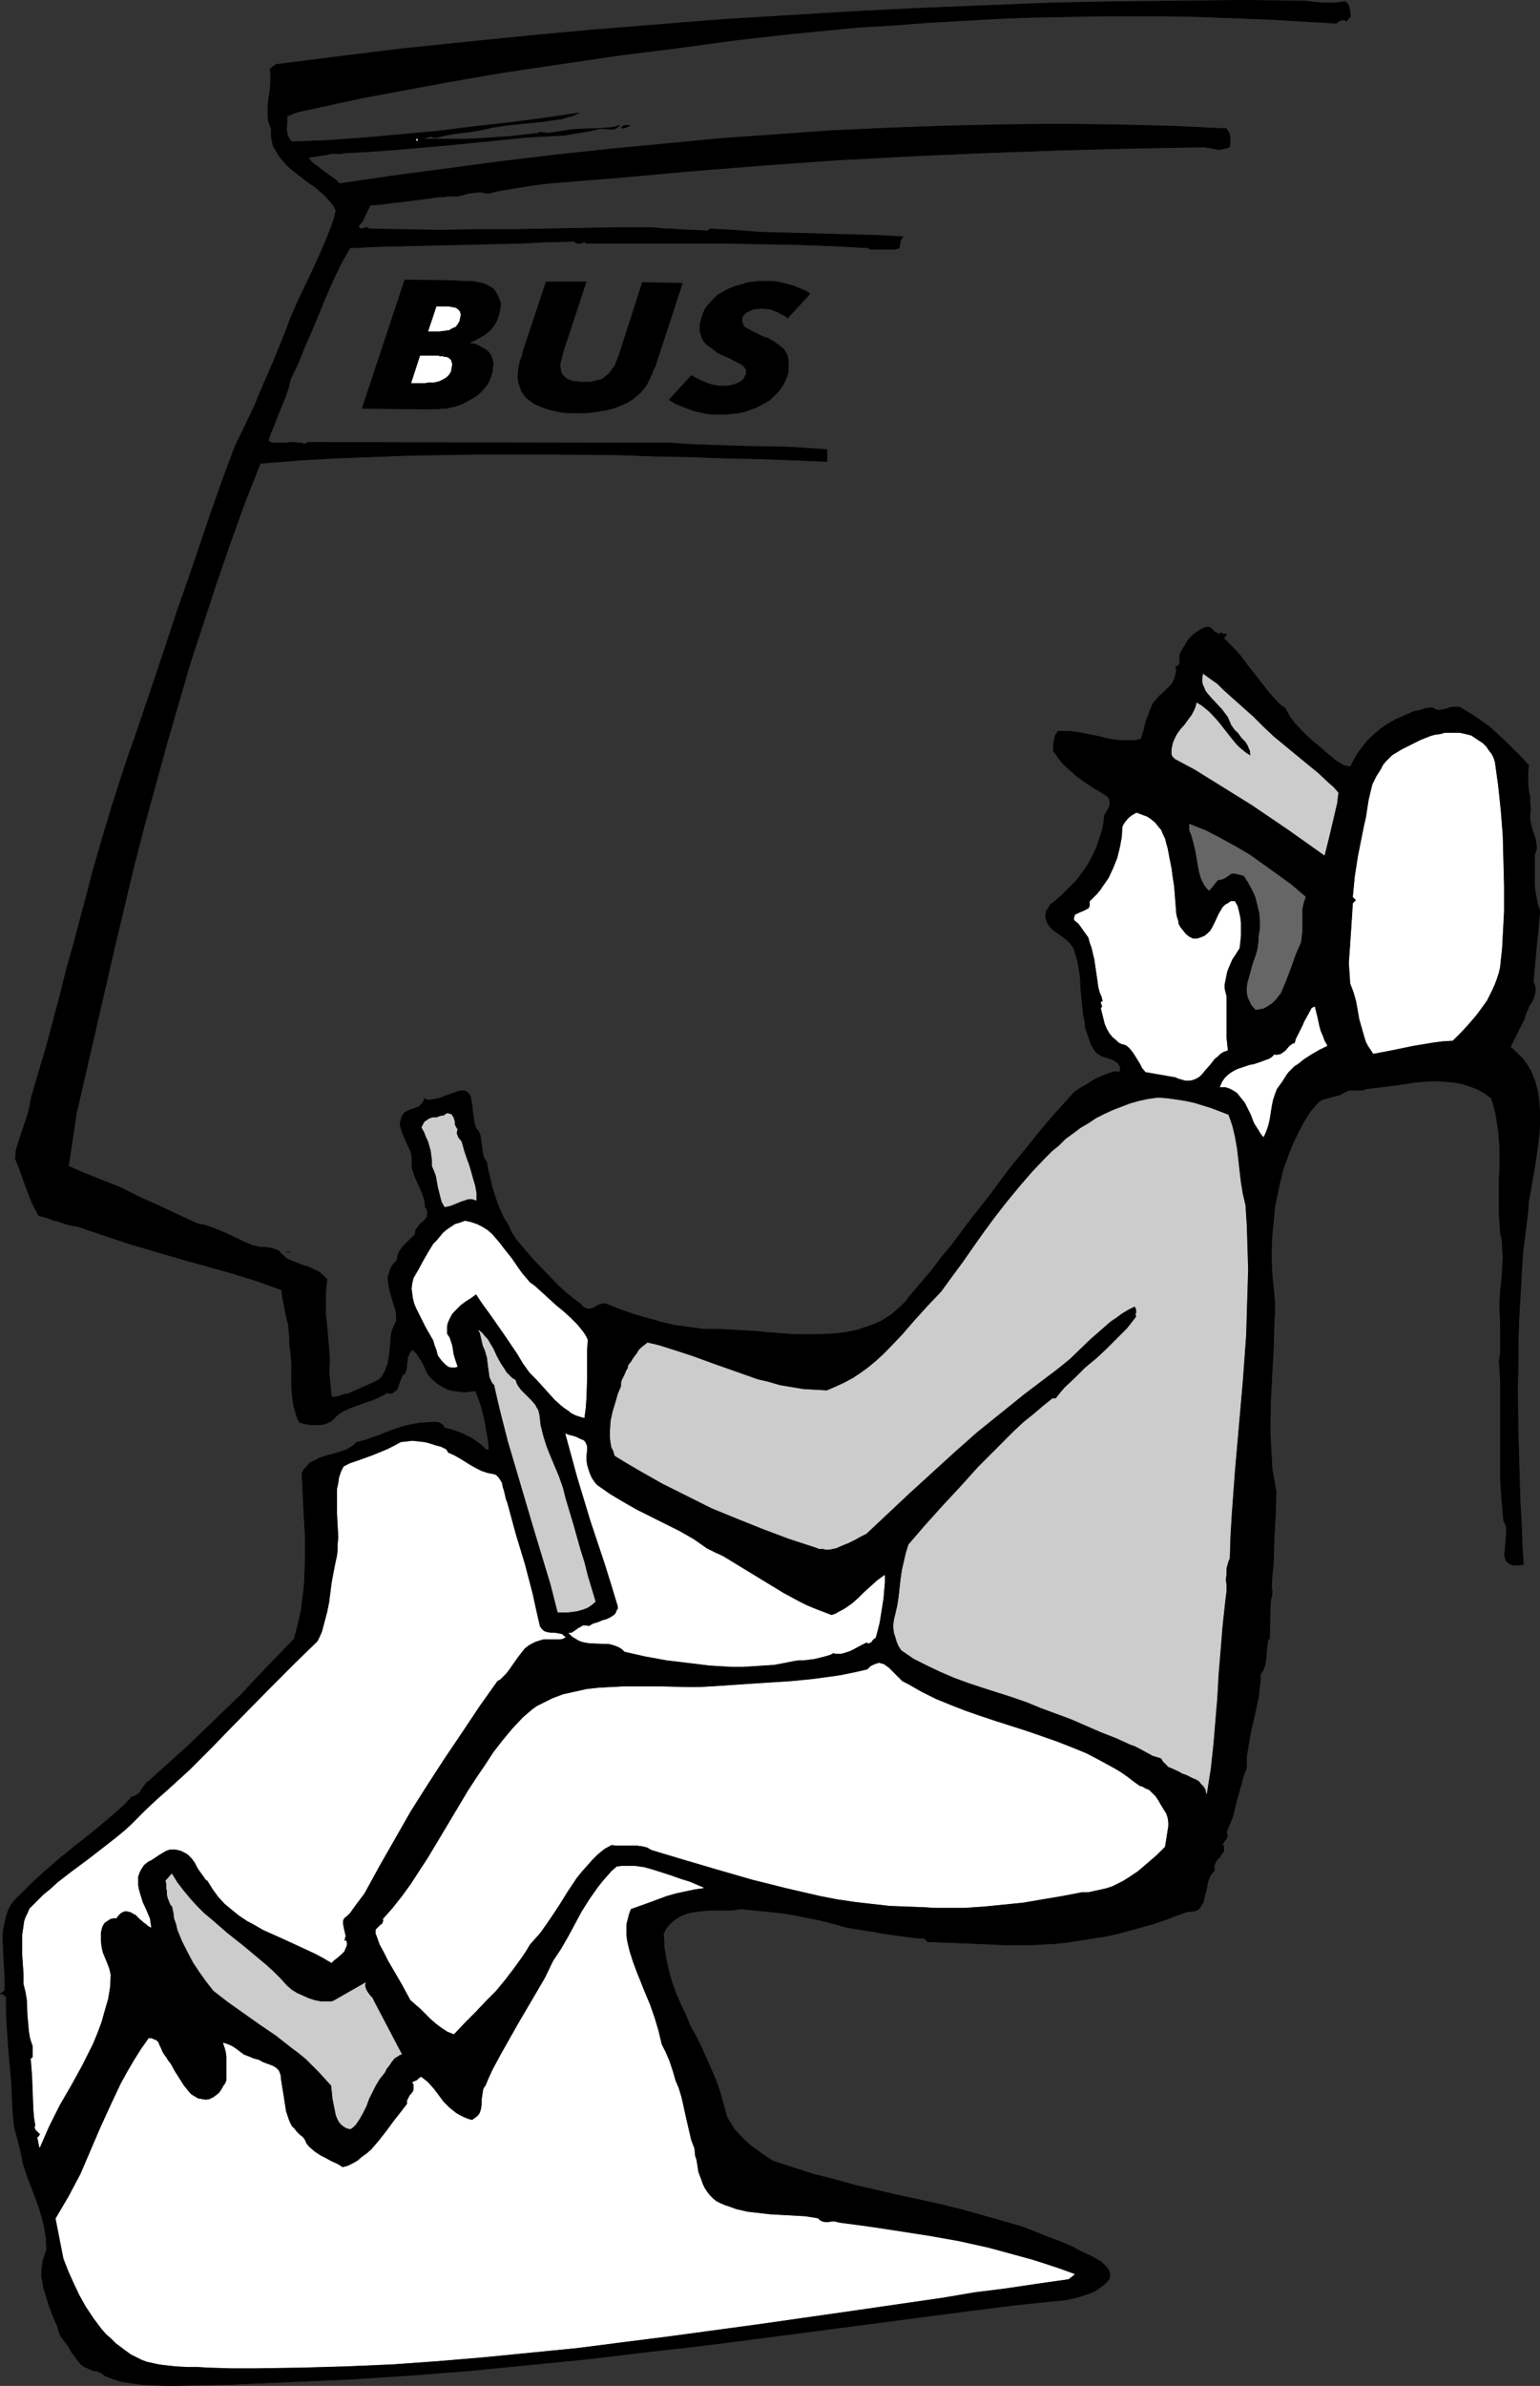 <?xml version="1.0" encoding="UTF-8" standalone="no"?>
<svg
   version="1.0"
   width="100.594mm"
   height="155.754mm"
   id="svg23"
   sodipodi:docname="Bus Driver.wmf"
   xmlns:inkscape="http://www.inkscape.org/namespaces/inkscape"
   xmlns:sodipodi="http://sodipodi.sourceforge.net/DTD/sodipodi-0.dtd"
   xmlns="http://www.w3.org/2000/svg"
   xmlns:svg="http://www.w3.org/2000/svg">
  <rect width="100%" height="100%" fill="#333333" stroke="none"/>
  <sodipodi:namedview
     id="namedview23"
     pagecolor="#ffffff"
     bordercolor="#000000"
     borderopacity="0.25"
     inkscape:showpageshadow="2"
     inkscape:pageopacity="0.0"
     inkscape:pagecheckerboard="0"
     inkscape:deskcolor="#d1d1d1"
     inkscape:document-units="mm" />
  <defs
     id="defs1">
    <pattern
       id="WMFhbasepattern"
       patternUnits="userSpaceOnUse"
       width="6"
       height="6"
       x="0"
       y="0" />
  </defs>
  <path
     style="fill:#000000;fill-opacity:1;fill-rule:evenodd;stroke:#000000;stroke-width:0.162px;stroke-linecap:round;stroke-linejoin:round;stroke-miterlimit:4;stroke-dasharray:none;stroke-opacity:1"
     d="m 332.128,0.404 0.323,0.323 0.323,0.323 0.162,0.323 0.162,0.485 0.162,0.97 v 0.485 l 0.162,0.485 -0.162,0.485 -0.323,0.323 -0.323,0.323 -0.323,0.323 -0.162,-0.323 h -0.323 -0.162 -0.323 l -0.808,0.323 -0.646,0.485 -8.241,-0.485 -8.402,-0.485 -8.241,-0.323 -8.402,-0.323 -8.402,-0.162 h -8.402 -8.402 l -8.402,0.162 -8.564,0.162 -8.402,0.323 -8.402,0.485 -8.564,0.485 -8.402,0.646 -8.402,0.485 -8.402,0.808 -8.402,0.808 -14.219,1.616 -14.219,1.939 -14.219,1.778 -14.219,2.101 -14.219,2.101 -14.057,2.424 -6.948,1.293 -6.948,1.293 -6.948,1.293 -6.786,1.454 -1.454,0.323 -1.454,0.323 -2.908,0.646 -1.616,0.323 -1.454,0.323 -1.454,0.485 -1.454,0.646 v 0.808 0.323 0.485 l -0.162,1.616 0.162,0.97 0.162,0.646 0.485,0.808 0.485,0.646 8.887,-0.323 8.887,-0.646 9.048,-0.808 8.887,-0.808 9.048,-1.131 8.725,-0.97 8.725,-1.131 8.725,-1.293 -1.454,0.646 -1.293,0.323 -1.454,0.485 -1.454,0.162 -3.07,0.485 -6.463,0.646 -3.07,0.323 -3.07,0.485 -1.454,0.323 -1.454,0.323 -2.908,0.485 -2.908,0.323 -2.747,0.485 -1.454,0.323 -1.454,0.323 -0.323,-0.162 -0.323,-0.162 h -0.485 l -0.485,0.162 -0.485,0.162 -0.485,0.162 h -0.485 l -0.485,0.162 h 3.716 3.716 3.716 l 3.555,-0.162 7.271,-0.485 7.11,-0.808 h 0.162 l 0.162,-0.162 0.323,-0.162 0.323,0.162 h 0.485 0.323 l 0.485,0.162 1.293,-0.162 1.131,-0.162 1.131,-0.162 1.777,-0.323 1.777,-0.162 3.716,-0.162 h 1.777 l 1.777,-0.162 1.939,-0.162 1.616,-0.485 -0.485,0.485 -0.646,0.323 -0.485,0.162 h -0.646 l -1.293,-0.162 h -0.646 -0.646 l -2.908,0.646 -2.908,0.485 -2.908,0.485 -2.908,0.162 -6.302,0.323 -6.463,0.646 -12.926,1.293 -12.926,1.131 -6.463,0.485 -6.463,0.323 -0.485,0.162 h -0.646 -2.101 l -0.646,0.162 -0.646,0.162 -4.363,0.646 0.646,0.808 0.808,0.808 0.969,0.646 0.969,0.808 1.131,0.808 1.131,0.808 1.131,0.808 0.969,0.97 13.25,-1.939 13.411,-1.778 13.411,-1.778 13.411,-1.616 13.573,-1.454 13.573,-1.293 13.573,-1.293 13.734,-0.97 13.734,-0.97 13.896,-0.646 13.734,-0.485 13.896,-0.323 13.896,-0.162 13.896,0.162 13.896,0.323 14.057,0.646 0.323,0.485 0.323,0.485 0.162,0.485 0.162,0.646 v 1.131 l -0.162,1.293 -0.969,0.323 -0.808,0.162 -0.808,0.162 -0.808,-0.162 -1.777,-0.323 -0.969,-0.162 h -0.808 l -17.935,0.323 -17.935,0.485 -18.097,0.646 -18.259,0.808 -18.097,0.97 -18.097,1.293 -18.097,1.454 -17.935,1.616 -4.04,0.323 -4.04,0.323 -4.04,0.323 -4.04,0.323 -4.04,0.485 -4.04,0.646 -3.878,0.646 -1.777,0.323 -1.777,0.485 -0.808,-0.162 -0.646,-0.162 h -1.293 l -1.131,0.162 -1.131,0.162 -1.131,0.323 -1.293,0.323 h -1.293 -0.646 -0.808 l -0.323,0.162 h -0.323 -1.131 l -1.131,0.162 h -0.485 l -0.485,0.162 -3.878,0.485 -3.716,0.485 -1.939,0.162 -1.939,0.323 -1.777,0.162 -1.777,0.162 -0.646,1.293 -0.646,1.293 -0.646,1.454 -0.485,0.485 -0.485,0.646 0.162,0.323 0.162,0.162 0.323,0.162 h 0.323 l 0.323,-0.162 0.646,-0.162 h 0.323 l 0.323,0.323 8.725,0.162 8.725,0.162 8.887,-0.162 h 8.725 l 17.612,-0.323 8.725,-0.162 h 8.564 l 1.454,0.162 1.616,0.162 h 1.616 l 1.777,0.162 3.716,0.162 3.555,0.162 0.485,-0.485 6.14,0.323 5.978,0.485 12.119,0.323 5.978,0.162 5.978,0.162 5.655,0.162 5.817,0.323 -0.485,0.646 -0.162,0.646 -0.162,0.646 v 0.646 l -0.162,0.162 -0.323,0.162 -0.808,0.162 h -0.808 -0.969 -1.131 -1.131 -0.969 -1.131 v -0.323 l -8.725,-0.485 -8.725,-0.323 -8.725,-0.162 -8.564,-0.162 h -17.451 -8.725 -8.887 l -0.323,-0.162 -0.323,-0.162 -0.808,0.323 h -0.485 -0.485 l -0.323,-0.162 -0.162,-0.162 -0.162,-0.162 -6.948,0.162 -6.786,0.323 -14.057,0.323 -14.057,0.323 -6.786,0.162 -6.786,0.323 -2.262,4.04 -1.939,4.04 -1.777,4.04 -3.393,8.241 -1.777,4.04 -1.616,4.04 -1.939,4.04 -0.485,2.101 -0.646,1.939 -1.454,3.555 -1.454,3.717 -0.808,1.939 -0.646,1.939 0.485,0.162 0.485,0.323 h 1.131 1.131 1.131 l 1.131,-0.162 h 1.131 l 1.131,0.162 h 0.646 l 0.485,0.323 0.969,-0.485 89.839,0.162 2.101,0.162 2.262,0.162 4.524,0.162 4.847,0.162 5.009,0.162 10.018,0.162 4.847,0.323 2.424,0.162 2.262,0.162 v 2.909 0 l -8.079,-0.323 -8.402,-0.323 -8.402,-0.162 -8.564,-0.323 -8.887,-0.162 -8.725,-0.323 -17.774,-0.162 h -9.048 -8.887 l -8.887,0.162 -8.725,0.162 -8.564,0.323 -8.564,0.323 -8.402,0.485 -8.079,0.646 -1.939,0.162 -3.878,9.857 -3.555,9.857 -3.393,9.857 -3.232,9.857 -3.232,9.857 -2.908,10.019 -2.908,10.019 -2.747,10.019 -2.747,10.019 -2.585,10.019 -2.424,10.18 -2.424,10.18 -4.686,20.36 -4.686,20.36 -1.939,12.927 3.232,1.454 3.232,1.293 3.232,1.293 3.232,1.293 2.262,1.131 2.262,1.131 4.686,2.101 4.847,2.262 2.424,1.131 2.424,1.131 0.969,0.162 0.808,0.162 1.939,0.646 1.939,0.808 1.939,0.808 4.04,1.939 1.939,0.808 2.101,0.485 h 0.646 0.646 l 1.131,0.162 0.969,0.323 0.485,0.162 0.646,0.323 0.485,0.646 0.646,0.485 0.646,0.646 0.646,0.323 1.616,0.646 1.616,0.646 1.616,0.485 1.616,0.808 0.808,0.323 0.808,0.646 0.646,0.646 0.646,0.646 -0.162,1.454 -0.162,1.454 v 2.909 2.909 l 0.323,2.909 0.485,5.817 0.162,2.747 -0.162,2.747 0.646,6.14 1.454,-0.162 1.454,-0.485 1.454,-0.323 1.454,-0.646 2.908,-1.293 1.454,-0.646 1.293,-0.646 0.808,-0.646 0.485,-0.808 0.485,-0.808 0.323,-0.97 0.323,-0.808 0.162,-0.97 0.323,-1.939 0.162,-1.939 0.162,-2.101 0.162,-0.97 0.323,-0.808 0.323,-0.97 0.485,-0.808 v -0.808 -0.97 l -0.162,-0.97 -0.323,-0.97 -1.131,-3.878 -0.162,-0.97 -0.162,-0.97 -0.162,-0.97 0.162,-0.808 0.323,-0.97 0.323,-0.97 0.646,-0.97 0.808,-0.808 0.162,-1.131 0.323,-0.808 0.485,-0.808 0.646,-0.808 1.454,-1.454 1.454,-1.454 v -0.646 l 0.162,-0.485 0.646,-0.808 0.485,-0.646 0.808,-0.646 0.485,-0.646 0.323,-0.323 v -0.485 l 0.162,-0.485 -0.162,-0.485 v -0.485 l -0.485,-0.646 v -0.808 l -0.162,-0.808 -0.485,-1.616 -0.646,-1.454 -0.646,-1.454 -0.646,-1.454 -0.485,-1.454 -0.162,-0.808 v -0.808 -0.808 -0.808 l -0.162,-0.808 -0.162,-0.646 -0.646,-1.293 -0.646,-1.454 -0.646,-1.454 -0.485,-1.454 -0.162,-0.646 v -0.646 l 0.162,-0.646 0.162,-0.646 0.323,-0.646 0.485,-0.646 0.646,-0.323 0.646,-0.323 1.454,-0.485 0.808,-0.323 0.485,-0.485 0.485,-0.646 0.162,-0.323 0.162,-0.485 0.646,0.323 h 0.969 l 0.808,-0.162 0.969,-0.162 2.101,-0.808 1.939,-0.646 0.808,-0.323 0.808,-0.162 h 0.808 l 0.646,0.323 0.323,0.323 0.162,0.162 0.323,0.485 0.162,0.485 v 0.485 l 0.162,0.646 0.162,0.808 v 0.808 l 0.162,0.97 0.162,1.131 0.162,1.293 0.162,0.485 0.162,0.646 0.323,0.485 0.323,0.323 0.485,1.131 0.162,0.97 0.162,1.131 0.162,1.293 0.162,1.131 0.323,1.131 0.323,0.485 0.323,0.485 0.323,1.939 0.485,1.939 0.485,2.101 0.646,2.101 0.646,1.939 0.808,1.939 0.808,1.778 1.131,1.778 0.485,1.131 0.485,0.97 0.646,0.97 0.646,0.97 1.454,1.616 1.616,1.939 1.454,1.616 1.454,1.454 2.908,3.07 1.454,1.454 1.616,1.454 1.777,1.454 1.939,1.454 0.323,0.485 0.485,0.323 0.323,0.162 0.485,0.162 h 0.323 0.485 l 0.808,-0.323 0.808,-0.485 0.808,-0.323 0.808,-0.162 h 0.323 l 0.485,0.162 3.232,1.293 3.232,1.131 3.393,0.97 3.393,0.97 3.393,0.808 3.716,0.485 3.555,0.485 h 1.777 1.939 l 2.908,0.162 2.908,0.162 3.07,0.162 3.232,0.323 6.302,0.485 h 3.393 3.07 l 3.232,-0.162 3.07,-0.323 1.616,-0.323 1.454,-0.323 1.454,-0.485 1.454,-0.485 1.293,-0.485 1.454,-0.646 1.293,-0.808 1.293,-0.808 1.131,-0.97 1.293,-1.131 1.131,-1.131 0.969,-1.293 2.747,-3.232 2.747,-3.232 2.424,-3.232 2.585,-3.07 4.686,-6.302 4.847,-6.14 4.686,-6.302 5.009,-6.14 2.585,-3.232 2.585,-3.07 2.908,-3.232 2.908,-3.232 1.131,-0.808 1.454,-0.808 2.585,-1.616 1.454,-0.646 1.616,-0.646 1.454,-0.485 h 0.808 0.808 v -0.646 -0.646 l -0.323,-0.485 -0.162,-0.323 -0.485,-0.323 -0.323,-0.323 -1.131,-0.485 -2.101,-0.646 -0.969,-0.646 -0.485,-0.323 -0.323,-0.485 -0.808,-1.293 -0.485,-1.454 -0.485,-1.293 -0.485,-1.454 -0.162,-1.616 -0.323,-1.454 -0.323,-3.07 -0.323,-3.232 -0.162,-3.232 -0.485,-3.07 -0.323,-1.454 -0.485,-1.454 -0.162,-0.808 -0.485,-0.808 -0.646,-0.808 -0.646,-0.646 -1.454,-1.131 -1.616,-1.131 -0.808,-0.646 -0.485,-0.646 -0.485,-0.646 -0.323,-0.808 -0.162,-0.646 v -0.485 l 0.162,-0.485 v -0.485 l 0.323,-0.485 0.323,-0.485 0.323,-0.646 1.454,-1.131 1.293,-1.131 1.293,-1.293 1.293,-1.293 1.131,-1.131 0.969,-1.293 0.969,-1.293 0.969,-1.454 1.454,-2.747 0.646,-1.454 0.485,-1.454 0.485,-1.454 0.485,-1.616 0.323,-1.616 0.162,-1.778 0.323,-0.485 0.646,-1.131 0.323,-0.646 v -0.646 -0.646 l -0.162,-0.485 -0.162,-0.323 -0.323,-0.323 -1.939,-1.293 -0.969,-0.485 -0.969,-0.646 -1.939,-1.293 -1.777,-1.293 -1.616,-1.454 -1.616,-1.454 -1.293,-1.616 -0.485,-0.808 -0.646,-0.808 v -1.293 l 0.162,-1.293 0.162,-0.646 0.162,-0.646 0.323,-0.485 0.323,-0.485 h 1.454 1.293 l 2.585,0.323 2.424,0.485 2.424,0.485 2.585,0.646 2.424,0.323 h 1.293 1.293 1.293 l 1.454,-0.323 0.646,-2.101 0.485,-2.101 0.808,-2.101 0.323,-0.97 0.485,-1.131 0.323,-0.646 0.485,-0.485 0.969,-1.131 1.131,-0.97 0.969,-0.97 0.969,-0.97 0.323,-0.646 0.323,-0.646 0.162,-0.646 0.162,-0.646 0.162,-0.808 -0.162,-0.97 h 0.323 l 0.162,-0.162 0.323,-0.323 0.162,-0.485 v -1.454 -0.485 l 0.162,-0.323 0.485,-0.97 0.646,-0.97 0.485,-0.97 0.808,-0.97 0.808,-0.808 0.969,-0.646 0.969,-0.646 1.131,-0.485 h 0.323 0.323 l 0.485,0.162 0.323,0.323 0.485,0.485 0.323,0.323 0.485,0.162 0.323,0.162 h 0.323 l 0.323,-0.162 h 0.323 l 0.162,0.323 v 0.162 l 0.162,-0.162 h 0.162 l 0.323,-0.162 h 0.162 v 0.323 l -0.646,0.808 2.101,2.101 2.101,2.262 1.777,2.424 1.777,2.262 1.777,2.262 1.777,2.262 1.777,1.939 0.969,0.97 1.131,0.808 1.131,2.101 1.293,1.616 1.454,1.616 1.454,1.454 1.616,1.454 1.616,1.293 1.616,1.454 1.777,1.454 0.323,0.323 0.485,0.323 1.131,0.646 0.485,0.323 0.646,0.162 0.646,0.162 h 0.485 l 0.808,-1.616 0.808,-1.454 0.969,-1.293 0.969,-1.293 1.131,-1.293 1.293,-1.131 1.131,-0.97 1.293,-0.97 1.293,-0.808 1.454,-0.808 1.454,-0.646 1.454,-0.646 1.454,-0.646 1.616,-0.323 1.454,-0.485 1.616,-0.162 0.323,0.162 0.485,0.323 0.808,0.162 0.969,-0.162 0.808,-0.162 0.808,-0.323 0.969,-0.162 h 0.808 0.485 l 0.485,0.162 2.424,1.454 2.424,1.616 2.262,1.616 1.939,1.778 2.101,1.939 1.939,1.939 1.939,1.939 1.777,1.939 -0.162,1.616 v 1.454 1.616 l 0.162,1.616 0.323,1.454 v 1.616 l 0.162,1.293 -0.162,1.454 v 1.293 l 0.323,1.454 0.323,1.293 0.485,1.293 0.323,1.293 0.162,1.293 v 0.485 l -0.162,0.646 -0.162,0.485 -0.162,0.485 v 3.555 3.717 l 0.162,1.778 0.323,1.616 0.323,1.616 0.485,1.454 -0.323,4.201 -0.485,4.525 -0.808,8.888 0.323,0.646 0.162,0.646 v 0.646 0.646 l -0.323,1.131 -0.485,1.131 -0.646,0.97 -0.485,1.131 -0.485,1.131 -0.323,1.131 v 0 l -3.393,6.787 1.131,0.97 0.969,0.97 0.969,0.97 0.808,1.131 0.646,0.97 0.646,1.131 0.485,1.293 0.485,1.131 0.323,1.293 0.323,1.131 0.162,1.293 0.162,1.293 0.162,2.585 v 2.747 l -0.162,2.747 -0.323,2.747 -0.808,5.494 -0.969,5.494 -0.485,2.585 -0.162,2.585 -0.646,5.171 -0.646,5.171 -0.323,5.494 -0.323,5.494 -0.323,5.494 -0.162,5.656 v 5.656 l -0.162,5.656 0.162,11.311 0.162,5.494 0.162,5.656 0.162,5.332 0.323,5.333 0.162,5.171 0.323,5.009 -0.808,0.162 h -0.646 -0.646 -0.485 l -0.485,-0.162 -0.323,-0.162 -0.323,-0.162 -0.323,-0.323 -0.323,-0.485 -0.162,-0.646 -0.162,-0.808 0.162,-0.808 0.162,-2.101 0.162,-1.939 v -0.808 -0.97 l -0.323,-0.808 -0.323,-0.646 -0.485,-5.171 -0.323,-5.009 v -5.009 -5.009 -9.695 -4.848 l -0.323,-4.686 0.162,-1.131 0.162,-1.131 v -2.424 -2.424 -2.262 l -0.162,-2.747 v -2.747 l 0.162,-2.747 0.323,-2.747 0.162,-2.747 0.162,-2.909 -0.162,-1.293 v -1.454 l -0.162,-1.454 -0.323,-1.454 -0.162,-2.262 -0.162,-2.262 v -4.201 -4.201 l 0.162,-4.04 v -4.04 l -0.162,-2.101 -0.162,-1.939 -0.323,-2.101 -0.323,-2.101 -0.485,-1.939 -0.646,-2.101 -1.777,-1.293 -1.777,-0.97 -1.777,-0.646 -1.939,-0.646 -1.777,-0.323 -1.939,-0.162 -2.101,-0.162 h -1.939 l -2.101,0.162 -1.939,0.162 -4.04,0.646 -4.04,0.485 -3.878,0.485 -0.323,0.162 -0.485,0.162 h -0.646 -0.646 -1.293 -0.646 l -0.485,0.162 -0.969,0.485 -0.808,0.485 -1.939,0.485 -1.777,0.485 -0.969,0.323 -0.808,0.646 -1.939,2.262 -1.616,2.585 -1.454,2.747 -1.293,2.747 -1.131,2.909 -1.131,3.07 -0.808,3.232 -0.646,3.07 -0.646,3.232 -0.323,3.393 -0.323,3.232 -0.162,3.393 v 3.232 l 0.162,3.393 0.323,3.232 0.323,3.232 v 2.909 l -0.162,2.747 -0.162,5.979 -0.323,5.817 -0.323,6.14 -0.162,5.979 v 2.909 l 0.162,3.07 0.162,2.909 0.162,2.909 0.485,2.747 0.485,2.909 -0.162,5.817 -0.323,5.817 -0.162,5.979 -0.323,3.07 -0.162,3.07 0.162,0.646 v 0.808 l -0.323,1.454 -0.162,1.778 v 0.808 0.97 l -0.162,6.14 h -0.323 l -0.162,0.97 -0.162,1.131 -0.162,2.262 -0.162,1.293 -0.162,0.97 -0.485,1.131 -0.323,0.485 -0.323,0.485 v 1.454 l -0.162,1.454 -0.323,2.909 -0.646,2.909 -0.646,2.909 -0.646,2.747 -0.485,2.909 -0.485,2.909 v 1.454 1.454 l -0.808,1.939 -0.485,1.939 -1.131,4.04 -0.485,1.939 -0.485,2.101 -0.808,1.939 -0.808,1.939 0.162,0.323 0.162,0.485 -0.162,0.323 -0.162,0.485 -0.485,0.646 -0.485,0.808 0.323,0.323 v 0.485 0.323 0.485 l -0.485,0.646 -0.485,0.808 -0.646,0.646 -0.485,0.808 -0.162,0.485 -0.162,0.323 0.162,0.485 v 0.485 l -0.485,0.646 -0.485,0.485 -0.323,0.808 -0.323,0.808 -0.323,1.778 -0.485,1.778 -0.162,0.808 -0.162,0.808 -0.485,0.646 -0.323,0.646 -0.485,0.485 -0.808,0.323 -0.808,0.162 h -0.485 -0.485 l -2.747,0.97 -2.908,1.131 -2.908,0.97 -2.908,0.808 -2.908,0.808 -3.07,0.808 -2.908,0.646 -3.232,0.485 -3.07,0.485 -3.07,0.485 -3.07,0.323 -3.07,0.162 -3.07,0.162 h -3.07 -3.07 l -3.07,-0.162 -15.996,-0.646 -0.808,-0.808 -2.585,-0.162 -2.424,-0.323 -4.847,-0.646 -2.424,-0.485 -2.262,-0.323 -4.847,-0.808 -3.393,-0.97 -3.232,-0.808 -3.232,-0.646 -3.232,-0.646 -3.07,-0.485 -3.232,-0.323 -3.232,-0.323 -3.393,-0.323 -1.131,0.162 -1.293,0.162 h -2.747 -2.747 l -2.747,0.323 -1.293,0.162 -1.293,0.323 -1.293,0.485 -1.131,0.646 -0.969,0.646 -0.969,0.97 -0.808,0.97 -0.646,1.293 0.162,1.616 v 1.616 l 0.485,2.909 0.646,2.909 0.808,2.909 0.969,2.747 1.131,2.585 1.293,2.747 1.131,2.747 1.454,2.585 1.293,2.585 2.424,5.494 1.131,2.585 0.969,2.747 0.808,2.909 0.808,2.909 0.323,0.97 0.646,0.97 0.969,1.616 1.293,1.454 1.454,1.454 1.454,1.293 1.616,1.131 1.777,1.293 1.939,1.293 5.009,1.616 5.009,1.616 5.171,1.293 5.171,1.454 10.503,2.424 10.503,2.262 5.171,1.293 5.171,1.454 5.171,1.454 5.009,1.454 4.847,1.939 5.009,1.939 2.262,0.97 2.424,1.293 2.424,1.131 2.262,1.293 0.969,0.97 0.323,0.323 0.485,0.646 0.162,0.485 0.162,0.485 v 0.646 l -0.162,0.646 -0.969,1.131 -1.293,0.97 -1.131,0.808 -1.454,0.646 -1.454,0.485 -1.454,0.485 -1.454,0.323 -1.616,0.323 -3.232,0.323 -3.232,0.323 -3.07,0.323 -3.07,0.323 -11.472,1.454 -11.149,1.454 -22.136,2.909 -11.149,1.454 -11.149,1.454 -11.472,1.454 -5.817,0.646 -5.817,0.646 -14.704,1.778 -14.704,1.454 -14.704,1.454 -14.542,1.131 -14.865,0.97 -14.704,0.646 -15.027,0.646 -7.594,0.162 -7.594,0.162 -4.686,-0.162 -2.424,-0.162 -2.262,-0.323 -2.262,-0.323 -2.101,-0.646 -2.101,-0.808 -0.808,-0.646 -0.969,-0.485 -0.969,-0.162 -0.969,-0.323 -0.646,-0.323 -0.808,-0.323 -0.646,-0.485 -0.485,-0.485 -0.969,-1.293 -0.969,-1.293 -0.808,-1.454 -0.969,-1.293 -0.969,-1.293 -0.485,-1.293 -0.323,-1.131 -1.131,-2.585 -0.969,-2.585 -0.808,-2.747 -0.485,-1.454 -0.162,-1.293 -0.323,-1.454 v -1.293 l 0.162,-1.454 0.162,-1.293 0.485,-1.454 0.485,-1.293 -0.162,-1.454 v -1.293 l -0.485,-2.909 -0.646,-2.585 -0.808,-2.585 -0.969,-2.585 -0.969,-2.585 -0.969,-2.585 -0.808,-2.424 -0.323,-1.616 -0.323,-1.616 -0.808,-3.232 -0.485,-1.616 -0.323,-1.616 -0.162,-1.616 -0.162,-1.778 -0.162,-3.555 -0.162,-3.555 -0.646,-7.11 -0.485,-6.948 -0.162,-3.717 v -3.393 L 1.212,492.449 0.889,492.126 0.566,491.964 H 0.242 0.081 L 1.212,491.156 v -1.454 -1.454 l -0.162,-3.07 -0.162,-3.07 -0.162,-3.232 v -1.616 l 0.162,-1.454 0.323,-1.454 0.323,-1.454 0.485,-1.454 0.646,-1.293 0.808,-1.131 1.131,-1.131 1.616,-1.616 1.616,-1.616 3.393,-3.07 3.555,-3.07 3.555,-2.909 3.716,-2.909 3.555,-2.909 3.555,-3.07 1.777,-1.616 1.616,-1.778 h 0.323 l 0.323,-0.162 0.646,-0.323 0.646,-0.485 0.323,-0.646 0.485,-0.646 0.485,-0.646 0.485,-0.646 0.485,-0.323 4.847,-4.363 4.686,-4.201 4.524,-4.363 4.524,-4.363 4.363,-4.201 4.201,-4.525 4.363,-4.525 4.363,-4.525 0.646,-2.424 0.646,-2.585 0.485,-2.424 0.323,-2.585 0.323,-2.585 0.162,-2.424 0.162,-5.171 v -5.171 l -0.323,-5.171 -0.485,-10.342 0.485,-0.97 0.646,-0.646 0.646,-0.808 0.808,-0.485 0.808,-0.323 0.808,-0.485 1.939,-0.646 1.939,-0.485 1.939,-0.646 0.969,-0.323 0.808,-0.485 0.808,-0.485 0.808,-0.808 1.939,-0.485 1.777,-0.646 1.939,-0.646 1.939,-0.808 1.777,-0.646 1.939,-0.646 1.939,-0.485 1.777,-0.323 0.969,-0.162 h 0.808 l 1.939,-0.162 h 0.969 l 0.808,0.162 0.485,0.323 0.323,0.162 0.162,0.323 0.323,0.485 1.454,0.323 1.454,0.485 1.293,0.485 1.293,0.646 1.293,0.646 1.131,0.808 1.131,0.808 1.131,1.131 h 0.808 l -0.162,-1.778 -0.323,-1.939 -0.323,-1.778 -0.323,-1.939 -0.485,-1.939 -0.485,-1.778 -0.646,-1.778 -0.646,-1.616 -1.293,0.162 -1.454,0.162 -1.293,-0.162 -1.454,-0.162 -1.293,-0.323 -1.293,-0.646 -1.293,-0.808 -0.969,-0.808 -0.808,-0.808 -0.646,-0.808 -0.969,-2.101 -0.485,-0.97 -0.646,-0.97 -0.646,-0.97 -0.969,-0.97 -0.646,0.646 -0.323,0.808 -0.323,0.646 v 0.646 l -0.162,0.808 v 0.808 l -0.162,0.808 -0.323,0.808 -0.323,0.162 -0.323,0.323 -0.323,0.808 -0.323,0.808 -0.323,0.97 -0.323,0.808 -0.323,0.323 -0.323,0.162 -0.323,0.323 -0.485,0.162 h -0.323 l -0.646,-0.162 -0.808,0.485 -0.969,0.485 -1.777,0.808 -1.939,0.646 -1.777,0.646 -1.777,0.646 -1.777,0.808 -0.808,0.485 -0.808,0.646 -0.646,0.646 -0.646,0.646 -0.969,0.485 -0.808,0.323 -1.131,0.162 H 77.962 76.831 l -0.969,-0.162 -0.969,-0.162 -0.969,-0.323 -0.485,-0.97 -0.323,-0.97 -0.323,-1.131 -0.323,-1.131 -0.323,-2.424 -0.162,-2.585 v -2.585 -2.585 l -0.162,-2.424 -0.323,-2.424 v -1.616 l -0.162,-1.616 -0.162,-1.778 -0.485,-1.778 -0.646,-3.393 -0.323,-1.616 -0.162,-1.616 -6.302,-2.262 -6.302,-1.939 -12.765,-3.555 -12.603,-3.717 -6.302,-2.101 -6.14,-2.101 -1.293,-0.162 -1.293,-0.323 -2.424,-0.808 -1.293,-0.323 -1.131,-0.485 -1.131,-0.323 -0.969,-0.162 -0.969,-1.778 -0.808,-1.616 -1.293,-3.393 -0.646,-1.778 -0.646,-1.778 -0.646,-1.778 -0.808,-1.939 0.162,-1.939 0.485,-1.778 2.424,-7.272 0.485,-1.939 0.323,-1.939 1.777,-6.14 1.939,-6.464 3.393,-12.766 1.616,-6.464 1.777,-6.302 1.616,-6.14 1.616,-5.979 1.454,-5.656 1.616,-5.656 3.232,-10.827 1.777,-5.494 1.777,-5.494 1.939,-5.494 1.939,-5.656 5.655,-16.805 2.747,-8.403 2.908,-8.241 5.655,-16.644 2.908,-8.241 3.07,-8.241 1.616,-3.232 1.616,-3.393 1.616,-3.393 1.454,-3.555 3.07,-7.11 2.908,-7.11 1.454,-3.878 1.616,-3.717 1.777,-3.717 1.777,-3.717 1.777,-3.878 1.616,-3.717 1.454,-3.717 0.646,-1.939 0.485,-1.939 -0.646,-1.293 -0.969,-1.131 -0.969,-1.131 -1.293,-1.131 -1.293,-1.131 -1.454,-0.97 -2.747,-2.101 -1.454,-1.131 -1.293,-1.131 -1.131,-1.293 -0.969,-1.293 -0.808,-1.454 -0.485,-0.646 -0.162,-0.808 -0.162,-0.808 -0.162,-0.808 v -0.97 -0.97 l -0.323,-0.808 -0.323,-0.97 -0.162,-0.97 v -0.97 -1.778 l 0.162,-1.939 0.323,-1.939 0.162,-1.778 V 18.825 17.856 l -0.162,-0.808 1.454,-1.131 15.35,-1.939 15.673,-1.939 15.673,-1.616 15.996,-1.616 15.835,-1.454 16.158,-1.293 16.158,-1.293 16.158,-0.97 15.996,-0.97 16.158,-0.808 16.158,-0.646 15.996,-0.646 15.996,-0.323 15.673,-0.162 15.673,-0.162 15.512,0.162 2.424,0.323 2.424,0.162 h 2.585 l 1.131,-0.162 z"
     id="path1" />
  <path
     style="fill:#000000;fill-opacity:1;fill-rule:evenodd;stroke:#000000;stroke-width:0.162px;stroke-linecap:round;stroke-linejoin:round;stroke-miterlimit:4;stroke-dasharray:none;stroke-opacity:1"
     d="m 155.521,30.945 -0.969,0.485 -0.485,0.162 h -0.646 l 0.162,-0.323 0.323,-0.162 0.162,-0.162 z"
     id="path2" />
  <path
     style="fill:#ffffff;fill-opacity:1;fill-rule:evenodd;stroke:#ffffff;stroke-width:0.162px;stroke-linecap:round;stroke-linejoin:round;stroke-miterlimit:4;stroke-dasharray:none;stroke-opacity:1"
     d="m 102.846,34.338 h 0.162 v 0.323 h -0.162 z"
     id="path3" />
  <path
     style="fill:#cccccc;fill-opacity:1;fill-rule:evenodd;stroke:#cccccc;stroke-width:0.162px;stroke-linecap:round;stroke-linejoin:round;stroke-miterlimit:4;stroke-dasharray:none;stroke-opacity:1"
     d="m 309.345,176.861 1.293,1.293 1.293,1.293 2.585,2.424 2.747,2.262 2.747,2.262 2.747,2.262 2.585,2.101 2.585,2.424 1.293,1.131 1.131,1.293 -0.162,1.293 -0.162,1.293 -0.646,2.747 -0.646,2.747 -0.646,2.747 -1.131,4.525 -8.887,-6.302 -4.524,-3.07 -4.524,-3.07 -4.686,-2.909 -4.686,-2.909 -4.686,-2.909 -4.847,-2.585 -0.323,-0.323 -0.323,-0.323 -0.162,-0.485 v -0.323 -0.808 l 0.162,-0.808 0.162,-0.808 0.323,-0.808 0.323,-0.646 0.323,-0.646 0.808,-1.131 1.131,-1.293 0.808,-1.131 0.969,-1.293 0.323,-0.646 0.323,-0.646 0.323,-0.808 0.162,-0.808 1.131,0.646 0.808,0.646 0.969,0.808 0.808,0.808 1.616,1.778 2.908,3.717 1.454,1.778 0.808,0.808 0.969,0.808 0.808,0.646 1.131,0.646 -0.162,-0.646 v -0.646 l -0.323,-0.646 -0.162,-0.485 -0.646,-1.131 -0.969,-0.97 -0.808,-1.131 -0.969,-0.97 -0.808,-1.131 -0.162,-0.485 -0.323,-0.646 -0.323,-0.808 -0.485,-0.646 -0.969,-1.293 -2.424,-2.585 -1.131,-1.293 -0.485,-0.646 -0.323,-0.808 -0.323,-0.646 -0.162,-0.808 v -0.808 l 0.162,-0.97 1.777,1.293 1.616,1.131 1.454,1.454 3.07,2.747 2.908,2.585 z"
     id="path4" />
  <path
     style="fill:#ffffff;fill-opacity:1;fill-rule:evenodd;stroke:#ffffff;stroke-width:0.162px;stroke-linecap:round;stroke-linejoin:round;stroke-miterlimit:4;stroke-dasharray:none;stroke-opacity:1"
     d="m 368.968,188.011 0.808,5.817 0.646,6.14 0.485,6.14 0.162,6.302 0.162,6.14 v 6.302 l -0.323,6.14 -0.162,3.07 -0.323,2.909 -0.162,1.616 -0.323,1.454 -0.485,1.454 -0.485,1.293 -0.646,1.454 -0.646,1.293 -0.646,1.293 -0.808,1.131 -1.777,2.424 -1.939,2.262 -1.939,2.101 -1.939,1.939 -2.585,0.162 -2.424,0.323 -4.847,0.808 -4.686,0.97 -5.009,0.97 -0.646,-0.97 -0.646,-0.97 -0.485,-0.97 -0.323,-0.97 -0.646,-2.262 -0.646,-2.262 -0.808,-4.525 -0.646,-2.262 -0.808,-2.101 -0.162,-2.585 -0.162,-2.424 0.162,-2.424 0.162,-2.262 0.323,-4.848 0.162,-2.424 0.162,-2.747 0.808,-0.808 -0.808,-0.808 0.485,-5.009 0.808,-5.171 0.485,-2.424 0.485,-2.424 0.485,-2.424 0.485,-2.101 0.323,-2.101 0.323,-2.101 0.485,-2.101 0.485,-1.939 0.969,-1.939 1.131,-1.778 0.485,-0.97 0.646,-0.808 0.808,-0.808 0.808,-0.808 2.424,-1.454 2.262,-1.131 2.262,-1.131 2.424,-0.97 1.131,-0.323 1.293,-0.162 1.131,-0.323 h 1.293 1.131 1.293 l 1.454,0.323 1.293,0.323 0.969,0.646 0.969,0.646 0.969,0.646 0.808,0.808 0.646,0.97 0.646,0.808 0.485,0.97 z"
     id="path5" />
  <path
     style="fill:#ffffff;fill-opacity:1;fill-rule:evenodd;stroke:#ffffff;stroke-width:0.162px;stroke-linecap:round;stroke-linejoin:round;stroke-miterlimit:4;stroke-dasharray:none;stroke-opacity:1"
     d="m 289.471,216.774 0.162,0.97 0.162,1.131 0.162,2.101 0.162,2.101 0.162,2.101 0.162,0.97 0.323,0.97 0.162,0.97 0.485,0.808 0.646,0.808 0.646,0.808 0.808,0.646 0.969,0.485 h 0.646 0.485 l 0.969,-0.323 0.808,-0.323 0.808,-0.646 0.646,-0.646 0.485,-0.808 0.808,-1.616 0.808,-1.778 0.485,-0.808 0.485,-0.808 0.646,-0.646 0.646,-0.323 0.646,-0.485 h 0.969 l 0.646,1.131 0.323,1.293 0.323,1.454 0.162,1.454 v 1.616 1.454 l -0.162,1.616 -0.162,1.454 -0.808,1.293 -0.969,1.454 -0.646,1.454 -0.646,1.616 -0.323,1.616 -0.323,1.616 v 0.808 l 0.162,0.808 0.162,0.646 0.162,0.646 v 3.232 3.555 1.778 1.616 l 0.162,1.616 0.162,1.454 -0.969,0.323 -0.808,0.485 -0.646,0.646 -0.808,0.646 -1.131,1.454 -1.293,1.454 -0.646,0.808 -0.646,0.646 -0.808,0.485 -0.808,0.323 -0.808,0.162 h -0.969 l -0.646,-0.162 -0.485,-0.162 -0.646,-0.162 -0.646,-0.323 -7.433,-1.293 -0.808,-0.97 -0.485,-0.97 -1.293,-2.101 -0.646,-0.97 -0.808,-0.97 -0.808,-0.646 -0.485,-0.162 -0.646,-0.162 -0.646,-0.323 -0.485,-0.485 -0.969,-0.808 -0.808,-0.97 -0.646,-1.131 -0.485,-1.131 -0.323,-1.293 -0.646,-2.585 0.162,-0.162 0.162,-0.323 -0.162,-0.323 v -0.162 l -0.162,-0.323 v -0.162 l 0.162,-0.162 h 0.323 l -0.323,-1.293 -0.485,-1.131 -0.323,-1.293 -0.162,-1.293 -0.808,-5.494 -0.323,-1.293 -0.323,-1.454 -0.485,-1.293 -0.323,-1.293 -0.808,-1.131 -0.808,-1.131 -0.808,-1.131 -1.131,-0.97 v -0.485 l 0.162,-0.485 0.162,-0.323 0.485,-0.162 0.646,-0.323 0.808,-0.323 0.646,-0.323 0.323,-0.162 0.323,-0.162 0.162,-0.323 0.162,-0.323 v -0.646 -0.485 l 0.808,-0.808 0.969,-0.97 0.808,-0.97 0.646,-0.97 0.808,-1.131 0.646,-0.97 1.131,-2.424 0.969,-2.424 0.646,-2.585 0.485,-2.585 0.162,-2.585 0.323,-0.646 0.323,-0.485 0.808,-0.97 0.808,-0.646 1.131,-0.646 1.293,0.485 1.293,0.485 0.969,0.646 0.969,0.808 0.646,0.808 0.808,0.97 0.485,1.131 0.485,0.97 0.323,1.293 0.323,1.131 0.485,2.585 0.485,2.424 z"
     id="path6" />
  <path
     style="fill:#666666;fill-opacity:1;fill-rule:evenodd;stroke:#666666;stroke-width:0.162px;stroke-linecap:round;stroke-linejoin:round;stroke-miterlimit:4;stroke-dasharray:none;stroke-opacity:1"
     d="m 322.272,221.299 -0.485,1.454 -0.323,1.454 v 1.293 4.201 l -0.162,1.293 -0.162,1.454 -0.646,1.454 -0.646,1.454 -1.131,3.232 -1.293,3.393 -1.293,3.07 -1.293,1.616 -0.646,0.646 -0.646,0.485 -0.808,0.485 -0.808,0.485 -0.969,0.162 -0.969,0.162 -0.969,-1.131 -0.485,-0.97 -0.485,-1.131 -0.162,-1.131 v -1.131 l 0.162,-1.131 0.323,-1.131 0.323,-1.131 0.646,-2.424 0.808,-2.262 0.323,-1.131 0.162,-1.131 0.162,-1.131 v -0.97 l 0.162,-0.97 0.162,-1.131 v -0.97 -0.97 l -0.162,-1.939 -0.485,-1.939 -0.485,-1.939 -0.808,-1.778 -0.969,-1.778 -1.131,-1.778 h -0.323 l -0.485,-0.162 -0.808,-0.162 -0.485,-0.162 h -0.485 -0.485 l -0.485,0.323 -0.162,0.162 -0.323,0.162 -0.646,0.485 -0.808,0.323 -0.969,0.162 -2.101,2.585 -0.646,-0.646 -0.485,-0.646 -0.808,-1.616 -0.485,-1.616 -0.323,-1.778 -0.646,-3.717 -0.485,-1.939 -0.485,-1.778 -0.162,-0.323 -0.162,-0.323 -0.162,-0.646 v -0.646 -0.323 -0.323 l 4.04,1.616 3.716,1.939 3.555,1.939 3.555,2.101 3.393,2.424 3.393,2.424 3.555,2.585 z"
     id="path7" />
  <path
     style="fill:#ffffff;fill-opacity:1;fill-rule:evenodd;stroke:#ffffff;stroke-width:0.162px;stroke-linecap:round;stroke-linejoin:round;stroke-miterlimit:4;stroke-dasharray:none;stroke-opacity:1"
     d="m 327.604,257.98 -1.939,0.97 -1.939,1.131 -1.777,1.131 -0.808,0.646 -0.808,0.646 -0.808,0.485 -0.646,0.646 -0.808,0.808 -0.485,0.646 -1.131,1.778 -1.293,1.778 -0.485,1.293 -0.485,1.454 -0.323,1.616 -0.485,3.07 -0.323,1.454 -0.485,1.454 -0.646,1.454 -0.646,-0.808 -0.485,-0.808 -1.131,-1.778 -0.808,-2.101 -0.969,-1.939 -0.485,-0.97 -0.646,-0.808 -0.646,-0.808 -0.646,-0.808 -0.969,-0.646 -0.969,-0.485 -0.969,-0.323 h -1.293 l 0.485,-1.131 0.646,-0.97 0.646,-0.646 0.808,-0.646 0.808,-0.485 0.969,-0.485 1.939,-0.646 0.969,-0.323 0.969,-0.162 1.939,-0.646 0.808,-0.323 0.969,-0.323 0.808,-0.485 0.646,-0.646 0.485,0.162 0.323,-0.162 h 0.485 l 0.323,-0.162 0.485,-0.323 0.646,-0.485 0.969,-1.131 0.646,-0.485 0.323,-0.162 h 0.323 l 0.323,-1.131 0.485,-0.97 1.131,-2.262 0.485,-1.131 0.646,-1.131 1.131,-2.101 0.646,-0.323 0.323,1.293 0.323,1.293 0.485,2.262 0.323,1.131 0.485,1.131 0.485,1.293 z"
     id="path8" />
  <path
     style="fill:#cccccc;fill-opacity:1;fill-rule:evenodd;stroke:#cccccc;stroke-width:0.162px;stroke-linecap:round;stroke-linejoin:round;stroke-miterlimit:4;stroke-dasharray:none;stroke-opacity:1"
     d="m 303.205,275.109 0.485,1.293 0.485,1.454 0.646,2.747 0.485,2.747 0.323,2.747 0.323,2.909 0.323,2.747 0.485,2.909 0.646,2.747 0.323,5.171 0.162,5.333 0.162,5.333 -0.162,5.332 -0.162,5.333 -0.162,5.494 -0.808,11.15 -1.939,22.138 -0.808,10.988 -0.323,5.494 -0.162,5.333 -0.323,0.646 -0.162,0.646 -0.323,1.131 v 1.454 l -0.162,1.293 0.162,1.454 v 1.454 l -0.162,1.293 -0.162,1.293 -0.646,5.979 -0.485,5.979 -0.485,5.817 -0.323,5.817 -0.485,5.817 -0.485,5.817 -0.646,5.979 -0.969,6.14 -0.162,-0.97 -0.485,-0.808 -0.646,-0.646 -0.485,-0.646 -0.808,-0.485 -0.808,-0.323 -1.616,-0.808 -0.969,-0.323 -0.808,-0.485 -1.777,-0.808 -0.808,-0.323 -0.646,-0.646 -0.646,-0.646 -0.485,-0.808 -0.969,-0.323 -1.131,-0.323 -1.777,-0.97 -1.777,-0.97 -0.969,-0.485 -0.969,-0.323 -3.555,-1.616 -3.716,-1.454 -7.433,-3.232 -7.433,-2.747 -3.555,-1.454 -3.716,-1.293 -7.11,-2.262 -3.393,-1.131 -3.555,-1.293 -3.393,-1.454 -3.393,-1.616 -3.232,-1.616 -3.07,-2.101 -0.646,-0.97 -0.485,-1.131 -0.323,-1.131 -0.323,-0.97 -0.162,-1.131 v -1.131 l 0.162,-1.131 0.323,-1.293 0.485,-2.101 0.323,-2.101 0.485,-4.363 0.323,-2.262 0.485,-2.101 0.485,-2.101 0.646,-2.101 4.04,-4.686 4.363,-4.848 4.363,-4.686 4.363,-4.848 4.524,-4.525 4.524,-4.525 2.262,-2.101 2.424,-1.939 2.262,-1.939 2.424,-1.939 h 0.808 l 1.131,-1.454 1.131,-1.293 2.585,-2.424 2.424,-2.424 2.747,-2.262 2.585,-2.424 2.424,-2.424 2.585,-2.585 1.131,-1.454 1.131,-1.454 -0.162,-0.646 0.162,-0.323 v -0.323 -0.485 l -0.162,-0.323 v -0.162 l -0.323,-0.323 -1.616,0.808 -1.616,0.97 -1.293,0.97 -1.454,0.97 -2.585,2.262 -2.585,2.262 -4.847,4.686 -2.585,2.101 -1.454,1.131 -1.293,0.97 -5.978,4.525 -5.817,4.686 -5.817,4.686 -5.655,5.009 -5.494,5.009 -5.494,5.009 -5.332,5.009 -5.332,5.009 -1.293,0.646 -1.454,0.808 -1.616,0.808 -1.616,0.646 -1.454,0.646 -0.808,0.162 -0.808,0.162 h -0.969 l -0.808,-0.162 h -0.808 l -0.808,-0.323 -6.463,-2.101 -6.463,-2.424 -6.463,-2.585 -6.302,-2.585 -6.14,-3.07 -6.14,-3.07 -5.978,-3.393 -2.747,-1.616 -2.908,-1.778 -0.323,-1.131 -0.485,-0.97 -0.162,-0.97 -0.162,-1.131 v -1.131 -0.97 l 0.162,-2.262 0.485,-2.262 0.646,-2.101 0.646,-2.262 0.808,-1.939 v -0.808 l 0.162,-0.646 0.323,-0.646 0.323,-0.646 0.485,-1.131 0.323,-0.485 0.162,-0.808 0.646,-0.808 0.485,-0.808 0.969,-1.293 0.485,-0.808 0.646,-0.646 0.646,-0.485 0.808,-0.646 2.747,0.646 2.585,0.808 5.494,1.778 5.332,1.939 5.494,1.939 5.494,1.939 2.747,0.646 2.747,0.808 2.908,0.485 2.908,0.485 2.908,0.162 2.908,0.162 2.262,-0.97 2.101,-0.97 2.101,-1.131 1.939,-1.293 1.777,-1.293 1.777,-1.454 1.777,-1.616 1.616,-1.616 3.393,-3.555 3.07,-3.555 3.232,-3.555 3.232,-3.393 2.585,-3.555 2.747,-3.717 2.585,-3.717 2.747,-3.878 2.747,-3.717 2.908,-3.717 3.07,-3.717 3.07,-3.555 3.232,-3.393 1.616,-1.616 1.777,-1.454 1.616,-1.616 1.777,-1.293 1.939,-1.454 1.939,-1.131 1.939,-1.293 1.939,-0.97 2.101,-0.97 2.101,-0.808 2.101,-0.808 2.262,-0.646 2.262,-0.485 2.424,-0.323 2.262,0.162 2.262,0.323 2.101,0.323 2.262,0.485 2.101,0.646 2.101,0.646 z"
     id="path9" />
  <path
     style="fill:#cccccc;fill-opacity:1;fill-rule:evenodd;stroke:#cccccc;stroke-width:0.162px;stroke-linecap:round;stroke-linejoin:round;stroke-miterlimit:4;stroke-dasharray:none;stroke-opacity:1"
     d="m 112.864,278.664 -0.162,0.646 v 0.485 l 0.162,0.323 0.162,0.485 0.485,0.646 0.323,0.323 0.162,0.485 0.485,1.778 0.646,1.939 0.646,1.778 0.485,1.616 0.485,1.778 0.485,1.616 0.323,1.778 v 1.778 l -0.969,-0.323 h -0.969 l -0.969,0.323 -0.969,0.323 -1.939,0.808 -0.969,0.323 -0.969,0.162 -0.646,-1.131 -0.323,-1.131 -0.646,-2.585 -0.485,-2.747 -0.485,-1.293 -0.485,-1.131 v -1.454 l -0.162,-1.131 -0.162,-1.293 -0.323,-1.131 -0.323,-1.131 -0.485,-0.97 -0.485,-1.293 -0.646,-1.131 0.323,-0.646 0.162,-0.323 0.323,-0.485 0.323,-0.162 0.646,-0.485 0.969,-0.323 h 0.969 l 0.808,-0.323 0.969,-0.162 0.646,-0.485 h 0.485 l 0.323,0.162 h 0.323 l 0.162,0.323 0.323,0.485 0.162,0.485 0.162,0.646 v 0.646 l 0.323,0.646 z"
     id="path10" />
  <path
     style="fill:#ffffff;fill-opacity:1;fill-rule:evenodd;stroke:#ffffff;stroke-width:0.162px;stroke-linecap:round;stroke-linejoin:round;stroke-miterlimit:4;stroke-dasharray:none;stroke-opacity:1"
     d="m 131.93,317.284 1.777,1.616 1.777,1.616 1.777,1.616 1.777,1.454 1.777,1.616 1.616,1.616 1.454,1.778 0.646,0.97 0.485,0.97 -0.162,2.424 v 2.424 4.848 l -0.162,4.686 -0.162,2.424 -0.323,2.424 -1.131,-0.323 -0.969,-0.323 -0.969,-0.485 -0.808,-0.646 -0.969,-0.646 -0.808,-0.646 -1.616,-1.454 -2.908,-3.232 -1.616,-1.778 -1.616,-1.616 -1.616,-2.262 -1.454,-2.424 -3.393,-5.009 -3.393,-4.848 -1.777,-2.424 -1.616,-2.424 -1.293,0.97 -1.293,0.808 -1.293,0.97 -1.131,1.131 -0.646,0.646 -0.485,0.646 -0.323,0.646 -0.323,0.646 -0.323,0.808 -0.162,0.808 v 0.808 0.97 l 0.646,0.97 0.323,0.97 0.323,0.97 0.323,2.101 0.323,1.131 0.323,0.97 0.323,0.97 -0.485,0.162 h -0.323 -0.646 l -0.646,-0.162 -0.646,-0.485 -0.485,-0.485 -0.485,-0.485 -0.969,-1.293 -0.323,-1.293 -0.485,-1.293 -0.323,-1.131 -0.646,-1.131 -1.293,-2.262 -1.131,-2.262 -1.131,-2.262 -0.485,-1.131 -0.323,-1.293 -0.162,-1.131 -0.162,-1.293 0.162,-1.293 0.323,-1.293 1.131,-1.939 1.131,-2.101 1.293,-2.262 1.293,-2.101 0.808,-0.808 0.808,-0.97 0.808,-0.97 0.969,-0.808 0.969,-0.646 0.969,-0.646 1.131,-0.323 1.293,-0.485 1.454,0.323 1.454,0.485 1.293,0.646 1.293,0.808 1.131,0.97 0.969,1.131 0.969,1.131 0.969,1.293 1.939,2.424 1.777,2.585 0.808,1.131 0.969,1.131 0.969,1.131 z"
     id="path11" />
  <path
     style="fill:#000000;fill-opacity:1;fill-rule:evenodd;stroke:#000000;stroke-width:0.162px;stroke-linecap:round;stroke-linejoin:round;stroke-miterlimit:4;stroke-dasharray:none;stroke-opacity:1"
     d="m 70.853,308.881 h 0.808 z"
     id="path12" />
  <path
     style="fill:#cccccc;fill-opacity:1;fill-rule:evenodd;stroke:#cccccc;stroke-width:0.162px;stroke-linecap:round;stroke-linejoin:round;stroke-miterlimit:4;stroke-dasharray:none;stroke-opacity:1"
     d="m 127.244,340.553 0.162,0.646 0.323,0.646 0.808,1.131 0.969,0.97 0.969,0.97 0.808,0.808 0.808,0.97 0.323,0.646 0.323,0.485 0.162,0.485 0.162,0.646 0.162,1.293 0.162,1.454 0.323,1.293 0.323,1.293 0.808,2.585 0.969,2.424 2.101,5.009 0.969,2.747 0.323,1.293 0.323,1.293 0.969,3.232 0.969,3.232 1.777,6.302 0.969,3.07 0.808,3.232 0.969,3.232 0.969,3.232 -0.969,0.808 -0.969,0.646 -1.293,0.485 -1.131,0.323 -1.131,0.162 -1.293,0.162 h -1.131 -1.293 l -1.777,-6.948 -2.101,-6.948 -2.101,-6.948 -2.101,-7.11 -2.101,-7.11 -2.101,-7.11 -1.777,-6.948 -0.808,-3.393 -0.808,-3.555 -0.323,-0.323 -0.323,-0.485 -0.485,-1.131 -0.162,-1.131 -0.162,-1.131 -0.323,-2.585 -0.323,-1.131 -0.323,-0.97 -0.323,-0.646 -0.162,-0.646 -0.485,-2.101 -0.162,-0.646 -0.323,-0.485 0.808,0.646 0.646,0.808 0.646,0.646 0.485,0.808 0.969,1.616 0.808,1.778 0.969,1.778 0.969,1.454 0.485,0.808 0.646,0.646 0.808,0.808 z"
     id="path13" />
  <path
     style="fill:#ffffff;fill-opacity:1;fill-rule:evenodd;stroke:#ffffff;stroke-width:0.162px;stroke-linecap:round;stroke-linejoin:round;stroke-miterlimit:4;stroke-dasharray:none;stroke-opacity:1"
     d="m 144.857,357.844 -0.162,1.293 v 1.131 l 0.162,1.131 0.323,1.131 0.323,0.97 0.485,1.131 0.646,0.97 0.646,0.808 1.616,1.131 1.616,1.131 3.232,1.939 3.393,1.939 3.555,1.778 3.555,1.778 3.555,1.778 3.393,1.939 1.616,1.131 1.616,1.131 1.939,0.97 2.101,0.97 3.716,2.262 3.716,2.262 3.716,2.262 3.716,2.262 3.878,2.101 1.939,0.97 1.939,0.808 2.101,0.808 2.101,0.808 0.969,-0.323 0.808,-0.485 0.969,-0.485 0.808,-0.485 1.616,-1.131 1.454,-1.293 1.454,-1.454 1.616,-1.454 1.616,-1.454 1.777,-1.293 v 1.778 l -0.162,1.778 -0.162,1.939 -0.323,2.101 -0.646,4.04 -0.485,1.939 -0.485,1.778 -0.323,0.162 -0.323,0.323 -0.162,0.162 -0.162,0.323 -0.323,0.162 -0.162,0.162 h -0.323 l -0.485,-0.162 -0.969,0.485 -2.101,1.131 -0.969,0.485 -0.969,0.323 -1.131,0.323 h -0.969 -0.485 l -0.485,-0.162 -0.969,0.485 -1.131,0.323 -1.293,0.323 -1.293,0.323 -1.293,0.162 -1.293,0.162 h -1.293 l -1.131,0.162 -2.424,0.485 -2.585,0.485 -2.585,0.162 -2.424,0.162 -2.747,0.162 h -2.585 l -2.747,-0.162 -2.747,-0.162 -5.332,-0.646 -5.332,-0.646 -5.332,-0.97 -5.009,-1.131 -0.646,-0.646 -0.808,-0.485 -0.808,-0.323 -0.969,-0.323 -0.808,-0.162 h -0.969 l -3.716,-0.162 -0.969,-0.162 -0.808,-0.162 -0.808,-0.323 -0.808,-0.485 -0.808,-0.485 -0.808,-0.808 h 0.646 l 0.485,-0.323 0.485,-0.323 0.646,-0.485 0.646,-0.323 0.485,-0.323 h 0.646 0.485 l 0.323,0.162 1.131,-0.646 1.131,-0.323 1.131,-0.485 1.131,-0.323 0.969,-0.485 0.485,-0.323 0.485,-0.323 0.323,-0.485 0.162,-0.485 0.323,-0.485 v -0.646 l -1.616,-5.333 -1.616,-5.171 -3.555,-10.665 -1.616,-5.332 -1.616,-5.333 -1.454,-5.333 -1.454,-5.332 0.808,0.323 0.808,0.162 0.969,0.323 0.969,0.485 0.808,0.323 0.323,0.323 0.162,0.323 0.162,0.323 0.162,0.485 v 0.485 z"
     id="path14" />
  <path
     style="fill:#ffffff;fill-opacity:1;fill-rule:evenodd;stroke:#ffffff;stroke-width:0.162px;stroke-linecap:round;stroke-linejoin:round;stroke-miterlimit:4;stroke-dasharray:none;stroke-opacity:1"
     d="m 110.602,358.49 1.454,0.646 1.454,0.808 2.585,1.616 1.454,0.808 1.293,0.646 1.454,0.485 0.808,0.162 0.808,0.162 0.485,0.162 0.323,0.323 0.323,0.323 0.323,0.485 0.485,0.808 0.162,0.97 0.323,0.97 0.485,2.101 0.323,0.808 2.101,7.756 2.262,7.433 0.969,3.717 0.969,3.717 0.808,3.717 0.808,3.555 0.162,0.646 0.323,0.485 0.323,0.323 0.323,0.323 0.323,0.162 0.485,0.162 0.969,0.162 h 0.969 l 0.969,0.162 0.808,0.162 0.323,0.323 0.485,0.323 -0.485,0.323 -0.646,0.162 h -0.646 -1.454 -0.646 -0.808 -0.646 l -1.131,0.323 -0.969,0.323 -0.969,0.485 -0.808,0.485 -0.808,0.646 -0.646,0.808 -1.131,1.454 -1.131,1.616 -1.131,1.616 -0.646,0.808 -0.646,0.646 -0.646,0.646 -0.808,0.485 -4.363,6.14 -4.201,6.302 -4.363,6.464 -4.201,6.464 -4.201,6.625 -3.878,6.787 -3.878,6.787 -3.716,6.787 -2.424,3.232 -1.131,1.616 -0.646,0.646 -0.808,0.646 -0.162,0.323 -0.162,0.323 v 0.808 l 0.323,1.616 0.162,0.646 0.162,0.808 -0.162,0.323 v 0.323 l -0.162,0.323 -0.323,0.162 h 0.808 l 0.162,0.485 v 0.485 l -0.162,0.485 -0.162,0.323 -0.323,0.808 -0.485,0.485 -1.293,1.131 -0.646,0.485 -0.646,0.646 -1.939,-1.131 -2.101,-1.131 -4.201,-1.939 -4.201,-1.939 -4.363,-1.939 -1.939,-1.131 -2.101,-1.131 -1.939,-1.293 -1.777,-1.454 -1.777,-1.454 -1.616,-1.778 -1.293,-1.778 -1.293,-2.101 -0.485,-0.323 -0.323,-0.485 -0.808,-1.131 -0.808,-1.131 -0.646,-1.293 -0.808,-1.131 -0.485,-0.485 -0.485,-0.485 -0.485,-0.323 -0.646,-0.323 -0.646,-0.323 -0.646,-0.162 -0.646,-0.162 h -0.485 -0.485 -0.485 l -0.969,0.323 -0.808,0.485 -0.808,0.485 -0.969,0.646 -0.969,0.646 -0.969,0.485 -0.969,0.808 -0.646,0.97 -0.485,0.97 -0.323,0.97 v 1.131 0.97 l 0.162,0.97 0.323,1.131 0.646,2.101 0.969,2.101 0.808,1.939 0.162,1.131 0.162,0.97 -0.323,-0.162 -0.485,-0.323 -0.323,-0.323 -0.485,-0.323 -1.131,-0.97 -0.969,-0.97 -0.646,-0.323 -0.485,-0.323 -0.646,-0.162 -0.646,-0.162 -0.646,0.162 -0.646,0.323 -0.646,0.646 -0.485,0.646 h -0.646 l -0.808,0.162 -0.485,0.323 -0.485,0.323 -0.485,0.323 -0.323,0.485 -0.323,0.646 -0.162,0.646 -0.162,0.646 v 0.646 1.454 l 0.162,1.454 0.323,1.454 1.131,2.747 0.485,1.293 0.323,1.454 -0.162,3.07 -0.485,2.909 -0.808,2.747 -0.808,2.909 -0.969,2.585 -1.131,2.747 -1.293,2.585 -1.293,2.585 -2.747,5.009 -2.908,5.009 -1.293,2.585 -1.293,2.585 -1.131,2.585 -1.131,2.585 -0.485,-2.424 0.323,-0.162 0.162,-0.323 0.162,-0.162 v -0.162 l -0.162,-0.162 -0.323,-0.323 -0.646,-0.646 -0.162,-0.485 v -0.162 l 0.162,-0.323 -0.323,-1.939 -0.162,-1.939 -0.162,-4.04 -0.162,-4.363 -0.162,-2.101 -0.162,-2.101 0.323,-0.162 0.162,-0.323 v -0.485 -0.323 -0.485 -1.293 l -0.323,-0.97 -0.323,-0.97 -0.323,-1.939 -0.162,-1.939 -0.162,-1.778 -0.162,-3.878 -0.323,-1.939 -0.485,-1.939 v -2.424 L 5.736,484.693 5.574,482.269 v -2.424 -2.424 l 0.323,-2.262 0.162,-1.131 0.323,-0.97 0.485,-0.97 0.485,-1.131 1.616,-1.616 1.777,-1.778 1.777,-1.454 1.777,-1.616 3.555,-2.747 3.716,-2.747 3.555,-2.747 3.716,-2.909 1.777,-1.454 1.777,-1.616 1.777,-1.778 1.777,-1.778 2.747,-2.585 2.747,-2.424 5.494,-5.009 5.171,-5.171 5.171,-5.332 10.341,-10.503 5.332,-5.333 5.494,-5.333 0.646,-1.293 0.485,-1.131 0.646,-2.424 0.646,-2.424 0.485,-2.424 0.646,-5.009 0.485,-2.585 0.485,-2.424 0.323,-1.454 0.162,-1.454 v -1.454 l 0.162,-1.616 -0.162,-2.909 -0.162,-3.07 v -3.07 -1.454 -1.454 l 0.323,-1.454 0.162,-1.293 0.485,-1.454 0.646,-1.293 1.616,-0.808 1.939,-0.646 3.555,-1.293 3.555,-1.454 1.616,-0.808 1.777,-0.97 1.454,-0.162 1.454,-0.162 1.454,0.162 1.454,0.162 1.293,0.323 1.454,0.485 1.293,0.323 1.293,0.646 z"
     id="path15" />
  <path
     style="fill:#ffffff;fill-opacity:1;fill-rule:evenodd;stroke:#ffffff;stroke-width:0.162px;stroke-linecap:round;stroke-linejoin:round;stroke-miterlimit:4;stroke-dasharray:none;stroke-opacity:1"
     d="m 224.031,415.532 3.393,1.939 3.555,1.778 3.555,1.454 3.716,1.454 3.716,1.293 3.878,1.293 7.594,2.424 3.716,1.293 3.716,1.293 3.716,1.454 3.555,1.454 3.393,1.778 3.555,1.939 1.616,0.97 1.616,1.131 1.454,1.131 1.616,1.131 0.646,0.162 0.485,0.323 1.131,0.485 0.808,0.808 0.808,0.808 0.646,0.97 0.646,1.131 1.293,2.101 0.323,0.97 0.162,1.131 v 0.97 l -0.162,0.97 -0.323,2.101 -0.323,1.939 -2.101,2.101 -2.262,1.939 -2.262,1.939 -2.424,1.616 -1.293,0.808 -1.293,0.646 -1.293,0.646 -1.454,0.485 -1.454,0.323 -1.454,0.323 -1.454,0.323 h -1.616 l -5.009,0.97 -4.847,0.808 -4.686,0.808 -4.847,0.485 -4.847,0.485 -4.847,0.323 h -4.847 -2.424 l -2.585,-0.162 -4.363,-0.162 -4.201,-0.162 -4.363,-0.485 -4.201,-0.485 -4.363,-0.646 -4.201,-0.808 -4.201,-0.97 -4.201,-0.97 -8.402,-2.101 -8.402,-2.424 -8.241,-2.424 -8.079,-2.424 -0.646,-0.323 -0.485,-0.323 -1.293,-0.323 -1.293,-0.162 h -1.454 -1.293 -1.293 -1.131 l -1.131,-0.162 -1.777,0.97 -1.616,1.293 -1.454,1.454 -1.293,1.454 -1.293,1.454 -1.293,1.616 -2.262,3.393 -2.101,3.393 -2.262,3.393 -1.131,1.616 -1.131,1.616 -1.293,1.454 -1.293,1.454 -0.969,1.616 -0.969,1.454 -2.101,2.909 -2.101,2.747 -2.262,2.747 -2.585,2.585 -2.424,2.585 -2.747,2.747 -2.585,2.747 -1.616,-0.646 -1.454,-0.97 -1.293,-0.97 -1.293,-1.131 -2.424,-2.424 -2.585,-2.262 -2.101,-3.878 -1.131,-1.939 -1.131,-1.939 -1.131,-1.939 -0.969,-1.939 -1.131,-2.101 -0.808,-2.262 -0.162,-0.323 v -0.323 -0.323 -0.323 l 0.323,-0.323 0.323,-0.323 0.485,-0.485 0.485,-0.323 0.162,-0.485 0.162,-0.323 -0.162,-0.323 2.424,-2.747 2.424,-3.07 2.101,-2.909 2.101,-3.232 2.101,-3.232 1.939,-3.232 7.917,-13.25 2.101,-3.232 2.101,-3.07 2.101,-3.232 2.262,-2.909 2.424,-2.909 2.585,-2.747 1.131,-0.97 1.131,-0.97 1.131,-0.808 1.293,-0.646 1.293,-0.646 1.293,-0.646 1.293,-0.485 1.293,-0.485 2.908,-0.646 2.908,-0.646 2.908,-0.323 3.07,-0.162 3.07,-0.162 h 3.07 6.302 l 6.302,0.162 h 3.07 l 2.908,-0.162 4.847,-0.323 4.847,-0.323 5.009,-0.323 5.009,-0.323 5.009,-0.485 4.847,-0.646 2.262,-0.323 2.424,-0.485 2.262,-0.485 2.101,-0.485 0.808,-0.808 0.646,-0.323 0.808,-0.323 0.646,-0.162 0.485,0.162 0.646,0.162 0.646,0.485 0.485,0.323 1.131,1.131 1.131,1.131 1.131,1.131 0.646,0.323 z"
     id="path16" />
  <path
     style="fill:#ffffff;fill-opacity:1;fill-rule:evenodd;stroke:#ffffff;stroke-width:0.162px;stroke-linecap:round;stroke-linejoin:round;stroke-miterlimit:4;stroke-dasharray:none;stroke-opacity:1"
     d="m 173.618,465.786 -2.262,0.323 -2.262,0.485 -2.262,0.485 -2.262,0.646 -4.363,1.616 -4.524,1.616 -0.485,1.293 -0.323,1.293 -0.323,1.293 v 1.293 1.293 l 0.162,1.293 0.323,1.454 0.323,1.293 0.808,2.585 0.969,2.585 0.969,2.424 0.969,2.424 1.293,3.07 1.131,3.232 0.969,3.232 0.808,3.393 0.485,0.97 0.485,0.97 0.969,2.262 0.808,2.424 0.646,2.262 0.808,1.939 0.646,2.101 0.485,2.101 0.485,2.262 0.969,4.201 0.485,2.101 0.808,2.101 0.162,1.778 0.323,0.97 0.162,0.97 0.323,2.101 0.808,2.101 0.323,0.97 0.485,0.97 0.646,0.97 0.646,0.808 0.808,0.808 0.808,0.646 0.969,0.485 1.131,0.485 1.454,0.485 1.293,0.485 1.454,0.323 1.293,0.323 2.908,0.323 2.747,0.323 2.908,0.162 2.908,0.162 2.908,0.162 3.07,0.485 0.485,0.485 0.646,0.323 0.808,0.162 h 0.646 l 0.808,-0.162 h 0.808 l 0.646,0.162 0.808,0.162 7.271,0.97 7.433,1.131 7.271,1.131 7.271,1.293 7.271,1.616 3.555,0.97 3.555,0.97 3.555,0.97 3.555,1.131 3.393,1.131 3.555,1.293 -1.454,1.131 -7.917,1.131 -7.594,1.131 -7.756,0.97 -7.594,1.293 -11.149,1.616 -11.149,1.616 -22.621,3.232 -22.621,3.07 -11.472,1.454 -11.311,1.454 -11.472,1.131 -11.472,1.131 -11.472,0.97 -11.311,0.808 -11.311,0.485 -11.472,0.323 -11.311,0.162 h -5.655 l -5.494,-0.162 -2.747,-0.162 h -2.585 l -2.908,-0.162 -2.908,-0.323 -1.293,-0.162 -1.454,-0.323 -1.454,-0.323 -1.293,-0.485 -1.293,-0.646 -1.293,-0.646 -1.131,-0.808 -1.293,-0.97 -1.293,-0.97 -1.131,-1.131 -1.293,-1.131 -1.131,-1.293 -0.969,-1.293 -0.969,-1.293 -1.939,-2.909 -1.616,-2.909 -1.454,-3.07 -1.293,-2.909 -1.131,-2.909 -1.939,-9.857 1.616,-2.747 1.616,-2.747 1.454,-2.747 1.454,-2.747 2.424,-5.656 2.424,-5.656 2.585,-5.656 1.293,-2.747 1.293,-2.747 1.616,-2.909 1.616,-2.747 1.616,-2.585 1.939,-2.747 h 0.485 l 0.485,0.162 0.323,0.162 0.485,0.162 0.485,0.485 0.323,0.808 0.323,0.646 0.323,0.808 0.485,0.808 0.485,0.646 0.485,0.808 0.646,0.808 0.969,1.778 1.131,1.778 1.131,1.778 0.646,0.808 0.646,0.808 0.646,0.646 0.808,0.485 0.808,0.485 0.969,0.162 0.969,0.162 0.969,-0.162 0.969,-0.485 0.646,-0.485 0.646,-0.485 0.485,-0.646 0.323,-0.485 0.323,-0.646 0.485,-0.646 0.323,-0.808 v -4.686 -1.293 l -0.162,-1.131 -0.323,-1.131 -0.323,-0.97 0.969,0.323 1.131,0.485 0.969,0.646 1.939,1.454 1.293,0.485 1.131,0.485 0.646,0.162 0.646,0.162 0.808,0.485 0.808,0.323 1.777,0.646 0.808,0.485 0.646,0.646 0.162,0.323 0.162,0.485 0.162,0.485 v 0.485 l 0.323,2.101 0.323,1.939 0.323,2.101 0.323,2.101 0.646,1.939 0.323,0.808 0.485,0.97 0.646,0.646 0.646,0.808 0.646,0.646 0.808,0.646 0.485,0.646 0.323,0.808 0.485,0.646 0.485,0.485 1.131,0.97 1.454,0.97 1.293,0.646 1.454,0.808 1.454,0.646 1.293,0.808 1.293,-0.323 1.293,-0.646 1.131,-0.646 1.131,-0.97 1.131,-0.808 1.131,-0.97 1.939,-2.262 1.777,-2.262 1.777,-2.424 1.777,-2.262 1.616,-2.101 v -0.485 -0.323 l 0.323,-0.646 0.323,-0.646 0.323,-0.323 0.485,-0.646 0.162,-0.485 v -0.808 -0.485 l -0.323,-0.485 1.131,-0.485 0.485,-0.485 0.485,-0.323 0.808,0.646 0.808,0.646 1.454,1.616 2.424,3.232 1.454,1.454 0.808,0.646 0.808,0.646 0.808,0.485 0.969,0.485 1.131,0.485 1.131,0.323 0.646,-0.485 0.485,-0.323 0.485,-0.485 0.323,-0.485 0.162,-0.485 0.162,-0.485 0.162,-1.131 v -1.131 l 0.162,-1.131 0.162,-1.131 0.162,-0.646 0.485,-0.646 0.808,-1.939 0.969,-2.101 2.101,-3.878 2.101,-3.717 2.101,-3.717 4.363,-7.433 2.262,-3.878 1.939,-4.04 1.939,-2.909 1.777,-3.07 3.393,-6.302 1.939,-3.07 1.939,-2.747 1.131,-1.454 1.131,-1.293 1.131,-1.293 1.293,-1.131 1.131,-0.162 h 1.131 1.131 1.131 l 2.262,0.323 2.262,0.646 4.524,1.454 2.262,0.808 2.101,0.646 z"
     id="path17" />
  <path
     style="fill:#cccccc;fill-opacity:1;fill-rule:evenodd;stroke:#cccccc;stroke-width:0.162px;stroke-linecap:round;stroke-linejoin:round;stroke-miterlimit:4;stroke-dasharray:none;stroke-opacity:1"
     d="m 70.853,490.025 1.131,0.97 1.293,0.808 1.454,0.646 1.454,0.646 1.454,0.485 1.616,0.323 h 1.616 0.808 l 0.646,-0.162 7.917,-4.525 -0.162,0.323 v 0.485 l 0.162,0.646 0.323,0.646 0.323,0.485 0.485,0.646 0.485,0.485 0.323,0.646 0.323,0.646 1.616,3.07 3.393,6.464 1.616,3.07 -0.485,0.162 -0.485,0.323 -0.808,0.485 -0.646,0.808 -0.646,0.97 -0.646,0.808 -0.485,0.97 -0.646,0.808 -0.646,0.808 -0.969,1.616 -0.808,1.616 -0.808,1.616 -0.646,1.778 -0.808,1.616 -0.808,1.454 -0.969,1.454 -0.646,0.646 -0.646,0.485 -0.808,-0.162 -0.646,-0.323 -0.646,-0.485 -0.485,-0.485 -0.323,-0.485 -0.323,-0.646 -0.323,-0.808 -0.162,-0.808 -0.323,-1.616 -0.323,-1.616 -0.162,-1.616 -0.162,-1.616 -1.454,-1.616 -1.616,-1.778 -1.616,-1.616 -1.616,-1.616 -1.777,-1.454 -1.939,-1.454 -3.716,-2.909 -4.04,-2.747 -3.878,-2.747 -3.878,-2.747 -3.555,-2.747 -1.777,-2.262 -1.616,-2.262 -1.616,-2.424 -1.454,-2.747 -1.293,-2.585 -1.131,-2.747 -0.323,-1.454 -0.485,-1.293 -0.162,-1.454 -0.323,-1.454 -0.485,-0.646 -0.323,-0.808 -0.323,-0.808 -0.162,-0.808 v -0.808 l -0.162,-0.808 v -0.97 l -0.162,-0.808 1.454,-1.616 1.293,2.101 1.616,2.101 1.616,1.939 1.616,1.778 1.777,1.778 1.939,1.616 3.716,3.232 3.878,3.07 3.878,3.232 1.939,1.616 1.777,1.616 1.777,1.778 z"
     id="path18" />
  <path
     style="fill:#000000;fill-opacity:1;fill-rule:evenodd;stroke:#000000;stroke-width:0.162px;stroke-linecap:round;stroke-linejoin:round;stroke-miterlimit:4;stroke-dasharray:none;stroke-opacity:1"
     d="m 99.937,69.08 -10.503,31.672 15.512,0.162 h 1.616 1.293 l 1.293,-0.162 h 1.131 l 1.131,-0.323 0.969,-0.162 1.777,-0.646 1.454,-0.808 1.454,-0.808 1.131,-0.808 0.969,-0.97 0.969,-1.131 0.646,-1.131 0.485,-1.293 0.323,-1.293 v -0.646 l 0.162,-0.646 v -0.646 l -0.162,-0.646 -0.162,-0.485 -0.162,-0.485 -0.323,-0.485 -0.323,-0.485 -0.808,-0.646 -1.131,-0.646 -0.646,-0.323 -0.808,-0.323 -0.808,-0.162 -0.808,-0.162 1.616,-0.646 1.454,-0.808 1.293,-0.808 0.969,-0.808 0.969,-1.131 0.646,-1.131 0.485,-1.293 0.323,-1.293 0.162,-0.97 v -1.131 l -0.323,-0.808 -0.323,-0.808 -0.485,-0.808 -0.485,-0.808 -0.808,-0.485 -0.808,-0.485 -0.646,-0.323 -0.646,-0.162 -0.808,-0.162 -0.808,-0.162 -1.131,-0.162 h -1.131 -1.293 l -1.454,-0.162 z"
     id="path19" />
  <path
     style="fill:#ffffff;fill-opacity:1;fill-rule:evenodd;stroke:#000000;stroke-width:0.162px;stroke-linecap:round;stroke-linejoin:round;stroke-miterlimit:4;stroke-dasharray:none;stroke-opacity:1"
     d="m 107.693,75.544 h 1.777 1.293 l 0.969,0.162 0.808,0.162 0.485,0.323 0.485,0.485 0.162,0.323 0.162,0.646 -0.162,0.808 -0.162,0.808 -0.485,0.808 -0.485,0.646 -0.808,0.323 -0.808,0.485 -1.131,0.162 -1.293,0.162 h -1.454 -1.454 z"
     id="path20" />
  <path
     style="fill:#ffffff;fill-opacity:1;fill-rule:evenodd;stroke:#000000;stroke-width:0.162px;stroke-linecap:round;stroke-linejoin:round;stroke-miterlimit:4;stroke-dasharray:none;stroke-opacity:1"
     d="m 103.654,87.663 h 2.908 0.808 0.808 l 0.485,0.162 h 0.646 l 0.485,0.162 h 0.485 l 0.646,0.323 0.485,0.485 0.162,0.485 0.162,0.646 -0.162,0.808 -0.162,0.97 -0.485,0.808 -0.646,0.646 -0.808,0.485 -0.969,0.485 -1.293,0.323 h -0.646 -0.808 l -0.808,0.162 h -0.808 -2.747 z"
     id="path21" />
  <path
     style="fill:#000000;fill-opacity:1;fill-rule:evenodd;stroke:#000000;stroke-width:0.162px;stroke-linecap:round;stroke-linejoin:round;stroke-miterlimit:4;stroke-dasharray:none;stroke-opacity:1"
     d="m 168.447,69.888 -9.856,-0.162 -5.817,18.098 -0.323,0.808 -0.323,0.808 -0.323,0.808 -0.485,0.646 -0.808,1.131 -0.485,0.485 -0.485,0.323 -0.485,0.485 -0.646,0.323 -0.646,0.162 -0.646,0.162 -0.646,0.162 -0.808,0.162 h -0.808 -0.969 -0.646 l -0.808,-0.162 h -0.646 l -0.646,-0.162 -0.485,-0.162 -0.485,-0.162 -0.485,-0.323 -0.323,-0.323 -0.323,-0.323 -0.323,-0.323 -0.162,-0.485 -0.162,-0.485 v -0.485 l -0.162,-0.485 v -0.485 l 0.162,-0.646 0.646,-2.585 5.655,-17.129 h -9.856 l -5.655,16.967 -0.323,1.454 -0.485,1.131 -0.162,0.97 -0.162,0.485 v 0.323 l -0.162,1.293 v 1.131 l 0.162,1.131 0.323,0.97 0.323,0.97 0.646,0.97 0.646,0.808 0.808,0.646 1.131,0.808 1.131,0.485 1.131,0.485 1.454,0.485 1.454,0.323 1.616,0.323 1.777,0.162 h 1.777 2.101 l 1.939,-0.162 1.939,-0.323 1.939,-0.323 1.616,-0.485 1.616,-0.646 1.454,-0.646 1.293,-0.808 0.969,-0.808 0.969,-0.808 0.808,-0.97 0.808,-1.131 0.646,-1.293 0.646,-1.454 0.323,-0.97 0.485,-0.808 0.323,-1.131 0.323,-0.97 z"
     id="path22" />
  <path
     style="fill:#000000;fill-opacity:1;fill-rule:evenodd;stroke:#000000;stroke-width:0.162px;stroke-linecap:round;stroke-linejoin:round;stroke-miterlimit:4;stroke-dasharray:none;stroke-opacity:1"
     d="m 199.955,72.474 -1.293,-0.808 -1.293,-0.485 -1.454,-0.646 -1.293,-0.323 -1.293,-0.323 -1.293,-0.323 -1.454,-0.162 h -1.454 -1.616 l -1.454,0.162 -1.454,0.162 -1.454,0.485 -1.293,0.323 -1.293,0.485 -1.131,0.485 -1.131,0.646 -1.131,0.646 -0.808,0.808 -0.808,0.808 -0.808,0.97 -0.646,0.808 -0.485,1.131 -0.323,0.97 -0.323,1.131 -0.162,0.808 v 0.646 0.646 l 0.162,0.646 0.162,0.485 0.162,0.646 0.323,0.646 0.323,0.485 0.485,0.485 0.646,0.485 0.646,0.485 0.646,0.485 0.808,0.646 0.969,0.485 1.131,0.485 1.131,0.485 1.131,0.646 0.969,0.485 0.646,0.323 0.485,0.485 0.323,0.323 0.323,0.485 v 0.485 0.485 l -0.323,0.646 -0.323,0.646 -0.485,0.485 -0.808,0.485 -0.808,0.323 -0.969,0.323 -0.969,0.162 h -1.131 -0.969 l -0.969,-0.162 -0.808,-0.162 -0.969,-0.323 -0.808,-0.323 -1.131,-0.485 -0.969,-0.485 -1.131,-0.646 -5.494,5.979 1.616,0.97 1.616,0.646 1.616,0.646 1.454,0.485 1.454,0.323 1.454,0.323 1.616,0.162 h 1.616 1.616 l 1.616,-0.162 1.616,-0.162 1.293,-0.323 1.454,-0.485 1.293,-0.485 1.293,-0.646 1.131,-0.646 1.131,-0.646 0.969,-0.97 0.808,-0.808 0.808,-0.97 0.646,-0.97 0.485,-0.97 0.485,-1.131 0.323,-1.293 v -0.646 -0.808 -0.646 -0.646 l -0.162,-0.646 -0.162,-0.646 -0.323,-0.485 -0.323,-0.646 -0.485,-0.485 -0.646,-0.485 -1.293,-0.97 -0.808,-0.485 -0.808,-0.485 -1.131,-0.323 -0.969,-0.485 -0.646,-0.323 -0.646,-0.323 -0.969,-0.485 -0.808,-0.485 -0.646,-0.323 -0.323,-0.485 -0.162,-0.485 -0.162,-0.485 v -0.485 l 0.162,-0.646 0.323,-0.485 0.485,-0.485 0.646,-0.323 0.646,-0.323 0.808,-0.323 h 0.969 l 0.969,-0.162 0.808,0.162 h 0.646 l 0.808,0.162 0.808,0.323 0.808,0.323 0.808,0.485 0.808,0.323 0.808,0.646 z"
     id="path23" />
</svg>
